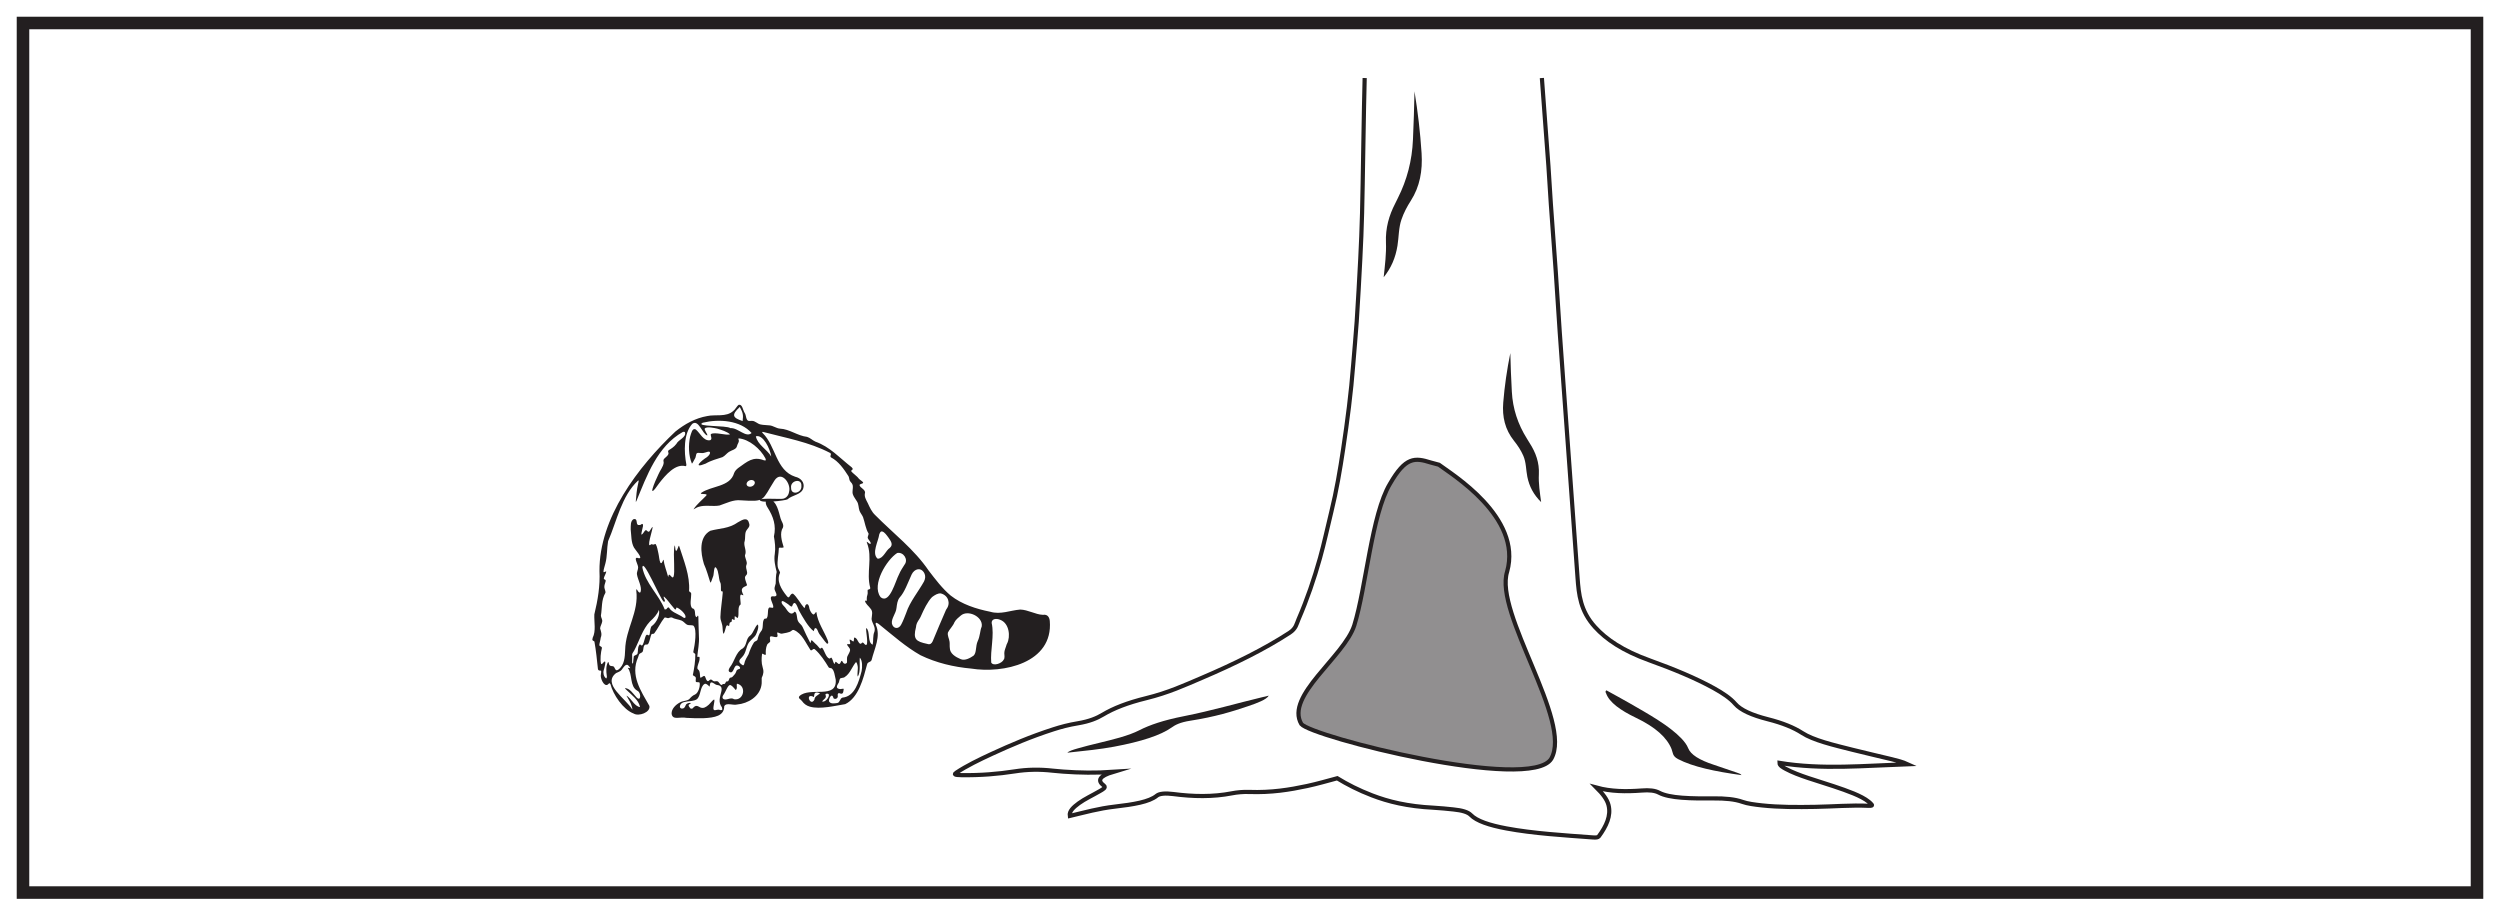 <?xml version="1.0" encoding="UTF-8"?>
<svg xmlns="http://www.w3.org/2000/svg" xmlns:xlink="http://www.w3.org/1999/xlink" width="598pt" height="219pt" viewBox="0 0 598 219" version="1.1">
<g id="surface1">
<rect x="0" y="0" width="598" height="219" style="fill:rgb(100%,100%,100%);fill-opacity:1;stroke:none;"/>
<path style=" stroke:none;fill-rule:nonzero;fill:rgb(100%,100%,100%);fill-opacity:1;" d="M 5.5 5.5 L 592.5 5.5 L 592.5 213.5 L 5.5 213.5 Z M 5.5 5.5 "/>
<path style=" stroke:none;fill-rule:nonzero;fill:rgb(13.73%,12.16%,12.549%);fill-opacity:1;" d="M 594 4 L 4 4 L 4 215 L 594 215 Z M 591 212 L 7 212 L 7 7 L 591 7 Z M 591 212 "/>
<path style="fill-rule:nonzero;fill:rgb(100%,100%,100%);fill-opacity:1;stroke-width:1;stroke-linecap:butt;stroke-linejoin:miter;stroke:rgb(13.73%,12.16%,12.549%);stroke-opacity:1;stroke-miterlimit:10;" d="M 0 0.001 C -0.199 -6.866 -0.441 -25.448 -0.621 -32.319 C -0.711 -35.976 -0.867 -39.632 -1.05 -43.288 C -1.304 -48.269 -1.582 -53.249 -1.902 -58.226 C -2.133 -61.655 -2.468 -65.085 -2.738 -68.519 C -3.254 -75.245 -4.125 -81.968 -5.136 -88.687 C -5.894 -93.73 -6.738 -98.765 -7.984 -103.8 C -8.89 -107.487 -9.668 -111.183 -10.699 -114.866 C -12.074 -119.753 -13.726 -124.64 -15.832 -129.499 C -16.3 -130.577 -16.398 -131.675 -17.976 -132.702 C -23.855 -136.53 -31.035 -140.105 -39.035 -143.515 C -43.058 -145.23 -46.937 -147.023 -52.273 -148.339 C -56.718 -149.433 -60.05 -150.734 -62.633 -152.28 C -64.027 -153.124 -65.824 -153.882 -68.578 -154.343 C -70.812 -154.71 -72.687 -155.218 -74.437 -155.78 C -79.988 -157.566 -84.644 -159.577 -89.117 -161.632 C -92.254 -163.077 -95.25 -164.546 -97.636 -166.128 C -98.269 -166.55 -98.222 -166.726 -96.433 -166.753 C -91.89 -166.816 -87.699 -166.472 -83.691 -165.847 C -80.722 -165.378 -77.711 -165.331 -74.597 -165.683 C -73.8 -165.773 -72.968 -165.843 -72.144 -165.902 C -68.222 -166.194 -64.281 -166.245 -60.183 -165.972 C -63.398 -166.937 -64.054 -168.003 -62.386 -169.253 C -61.758 -169.718 -62.664 -170.167 -63.379 -170.585 C -65.035 -171.55 -67.004 -172.464 -68.379 -173.476 C -69.644 -174.409 -70.715 -175.359 -70.535 -176.511 C -66.871 -175.648 -63.687 -174.73 -59.758 -174.277 C -55.316 -173.765 -51.523 -173.155 -49.715 -171.659 C -49.113 -171.159 -47.687 -171.023 -45.816 -171.265 C -41.086 -171.886 -36.347 -171.991 -31.738 -171.093 C -30.531 -170.855 -29.078 -170.722 -27.64 -170.769 C -22.32 -170.956 -17.965 -170.249 -13.781 -169.351 C -11.254 -168.808 -9.027 -168.144 -6.566 -167.491 C -4.148 -168.968 -1.496 -170.335 1.75 -171.585 C 5.637 -173.085 10.219 -174.226 16.504 -174.542 C 18.11 -174.624 19.668 -174.8 21.219 -174.952 C 23.313 -175.163 24.703 -175.581 25.379 -176.273 C 26.774 -177.718 29.836 -178.737 33.907 -179.495 C 40.321 -180.691 47.535 -181.124 54.645 -181.652 C 55.387 -181.706 55.813 -181.648 56.016 -181.386 C 57.821 -178.925 58.973 -176.452 58.332 -173.921 C 57.985 -172.534 56.938 -171.198 55.477 -169.737 C 58.93 -170.679 62.52 -170.706 66.282 -170.425 C 68.051 -170.284 69.43 -170.417 70.426 -170.952 C 71.637 -171.597 73.539 -171.968 75.864 -172.148 C 78.395 -172.347 80.953 -172.327 83.504 -172.312 C 86.192 -172.296 88.516 -172.484 90.391 -173.152 C 91.578 -173.573 93.282 -173.796 94.977 -173.98 C 99.168 -174.433 103.489 -174.409 107.844 -174.335 C 112.086 -174.265 116.278 -173.89 120.571 -174.085 C 121.371 -174.12 121.434 -173.976 121.297 -173.812 C 121.11 -173.573 120.852 -173.339 120.571 -173.109 C 118.766 -171.659 115.52 -170.53 112.203 -169.413 C 108.223 -168.077 103.723 -166.878 100.746 -165.261 C 99.981 -164.847 99.219 -164.421 99.219 -163.816 C 109.375 -165.487 119.532 -164.487 129.883 -164.136 C 128.719 -163.601 127.395 -163.265 126.047 -162.933 C 122.95 -162.183 119.778 -161.456 116.719 -160.691 C 112.086 -159.534 107.313 -158.394 104.657 -156.667 C 102.653 -155.37 99.981 -154.273 96.418 -153.37 C 92.61 -152.402 89.926 -151.194 88.625 -149.691 C 87.485 -148.362 85.641 -147.124 83.489 -145.937 C 79.164 -143.55 73.895 -141.37 68.184 -139.312 C 61.703 -136.98 57.77 -134.273 55.09 -131.327 C 51.575 -127.464 51.211 -123.507 50.922 -119.542 C 50.496 -113.71 50.067 -107.882 49.649 -102.05 C 49.215 -96.148 48.797 -90.253 48.364 -84.362 C 48.082 -80.456 47.793 -76.558 47.512 -72.655 C 47.223 -68.663 46.922 -64.675 46.653 -60.683 C 46.328 -55.859 46.039 -51.038 45.703 -46.218 C 45.332 -40.878 44.914 -35.542 44.539 -30.206 C 44.321 -27.136 44.172 -24.062 43.95 -20.987 C 43.446 -13.991 42.891 -6.999 42.387 0.001 " transform="matrix(1,0,0,-1,326.429,18.665)"/>
<path style=" stroke:none;fill-rule:evenodd;fill:rgb(13.73%,12.16%,12.549%);fill-opacity:1;" d="M 384.242 165.121 C 386.141 166.172 387.961 167.152 389.699 168.148 C 394.465 170.883 399.297 173.602 402.191 176.633 C 402.918 177.398 403.504 178.176 403.816 178.973 C 404.414 180.512 406.504 181.797 409.82 182.891 C 411.707 183.512 413.551 184.145 415.379 184.785 C 415.836 184.938 416.348 185.086 416.574 185.41 C 410.305 184.555 404.922 183.43 401.359 181.559 C 400.004 180.852 400.164 179.973 399.836 179.168 C 398.738 176.449 396.047 173.949 391.262 171.664 C 387.621 169.918 384.941 168.004 384.184 165.859 C 384.102 165.645 383.883 165.434 384.242 165.121 "/>
<path style=" stroke:none;fill-rule:evenodd;fill:rgb(13.73%,12.16%,12.549%);fill-opacity:1;" d="M 303.492 166.398 C 302.918 167.352 300.812 168.145 298.574 168.906 C 294.746 170.215 290.609 171.473 284.711 172.398 C 282.188 172.793 281.09 173.422 280.211 174.047 C 277.652 175.855 273.082 177.375 266.523 178.602 C 263.281 179.215 259.422 179.613 255.309 180.047 C 255.734 179.617 256.75 179.324 257.73 179.035 C 260.863 178.113 264.75 177.328 267.906 176.406 C 269.75 175.871 271.297 175.305 272.496 174.688 C 274.996 173.41 278.281 172.281 283.121 171.324 C 290.062 169.945 295.621 168.277 301.941 166.766 C 302.457 166.641 302.973 166.523 303.492 166.398 "/>
<path style="fill-rule:evenodd;fill:rgb(56.865%,56.079%,56.274%);fill-opacity:1;stroke-width:1;stroke-linecap:butt;stroke-linejoin:miter;stroke:rgb(13.73%,12.16%,12.549%);stroke-opacity:1;stroke-miterlimit:10;" d="M 0 0.001 C -3.855 1.219 -6.043 1.387 -9.785 -5.109 C -14.16 -12.433 -15.449 -29.71 -18.305 -38.933 C -20.723 -46.464 -34.895 -55.804 -30.977 -62.546 C -28.531 -65.621 23.867 -78.89 28.801 -70.871 C 33.98 -61.882 15.086 -36.038 18.254 -26.089 C 21.914 -12.988 4.836 -2.71 1.934 -0.519 Z M 0 0.001 " transform="matrix(1,0,0,-1,342.254,110.641)"/>
<path style=" stroke:none;fill-rule:evenodd;fill:rgb(13.73%,12.16%,12.549%);fill-opacity:1;" d="M 338.348 21.848 C 338.281 25.688 338.145 29.527 337.98 33.371 C 337.77 38.438 336.543 43.051 334.387 47.34 C 334.16 47.781 333.953 48.242 333.727 48.684 C 332.254 51.523 331.383 54.559 331.52 57.996 C 331.629 60.711 331.281 63.402 330.977 66.312 C 332.785 64.086 333.816 61.621 334.277 58.762 C 334.613 56.672 334.539 54.496 335.234 52.496 C 335.797 50.859 336.586 49.387 337.473 48.004 C 339.621 44.645 340.312 40.852 340.043 36.637 C 339.723 31.668 339.145 26.754 338.348 21.848 "/>
<path style=" stroke:none;fill-rule:evenodd;fill:rgb(13.73%,12.16%,12.549%);fill-opacity:1;" d="M 361.27 84.461 C 361.332 87.539 361.473 90.617 361.633 93.699 C 361.848 97.762 363.074 101.461 365.227 104.898 C 365.453 105.25 365.66 105.621 365.887 105.977 C 367.363 108.254 368.234 110.684 368.098 113.441 C 367.984 115.617 368.332 117.777 368.641 120.109 C 366.832 118.324 365.801 116.348 365.34 114.055 C 365 112.379 365.074 110.637 364.383 109.031 C 363.816 107.719 363.027 106.539 362.141 105.43 C 359.992 102.738 359.301 99.699 359.574 96.316 C 359.895 92.336 360.469 88.391 361.27 84.461 "/>
<path style=" stroke:none;fill-rule:nonzero;fill:rgb(13.73%,12.16%,12.549%);fill-opacity:1;" d="M 179.238 125.375 C 178.879 123.543 177.703 124.246 176.504 124.938 C 174.336 126.473 172.254 126.328 169.91 126.957 C 167.125 128.48 167.586 132.262 168.379 134.902 C 169.027 136.32 169.445 137.902 169.898 139.312 C 170.055 139.512 170.289 138.645 170.531 137.992 C 170.82 137.684 170.684 134.875 171.375 135.914 C 171.926 136.641 171.926 138.523 172.223 139.203 C 172.609 139.691 172.332 141.113 172.516 141.395 C 172.738 141.574 172.887 141.227 172.875 141.801 C 172.758 143.461 172.363 145.852 172.32 147.594 C 172.344 148.719 172.809 148.887 172.859 150.48 C 172.887 150.762 172.914 151.324 173.016 151.516 C 173.102 151.688 173.238 151.438 173.391 150.914 C 173.641 150.203 173.648 149.168 174.312 149.742 C 174.484 149.93 174.441 149.164 174.555 148.977 C 174.727 148.711 175.055 148.906 175.039 148.48 C 175.039 147.75 175.316 148.25 175.688 148.32 C 175.859 147.645 175.406 146.988 176.348 147.785 C 176.453 147.852 176.488 147.773 176.535 147.664 C 176.828 146.926 176.348 145.031 177.145 144.621 C 177.285 144.258 176.688 141.844 177.453 142.277 C 177.539 142.301 177.82 142.465 177.824 142.332 C 177.664 142 177.156 141.086 177.668 140.629 C 178.105 140.191 178.762 140.203 178.672 139.867 C 178.625 139.598 178.223 138.762 178.199 138.227 C 178.215 137.617 178.648 137.629 178.695 137.195 C 178.812 136.879 178.41 135.918 178.461 135.512 C 178.5 135.082 178.676 134.988 178.629 134.578 C 178.617 134.211 178.141 133.199 178.203 132.809 C 178.648 131.758 177.965 130.91 178.047 129.773 C 178.41 128.598 178.027 127.535 178.625 126.766 C 178.969 126.312 179.309 125.945 179.262 125.555 Z M 179.238 125.375 "/>
<path style=" stroke:none;fill-rule:nonzero;fill:rgb(13.73%,12.16%,12.549%);fill-opacity:1;" d="M 240.785 154.16 C 240.625 154.805 240.215 155.59 240.23 156.203 C 240.246 156.684 240.387 157.457 240.09 157.773 C 239.727 158.648 237.637 159.43 237.102 158.492 C 236.844 155.531 237.891 151.996 237.203 149.012 C 237.176 147.961 238.367 147.875 239.27 148.266 C 241.426 149.082 241.762 152.285 240.879 153.969 Z M 234.793 149.965 C 234.434 150.75 234.438 152.199 233.875 153.34 C 233.305 154.602 233.641 156.125 232.875 156.836 C 232.117 157.355 230.82 158.129 229.781 157.664 C 228.586 157.156 227.219 156.355 227.199 155.02 C 227.125 154.477 227.207 153.977 227.133 153.48 C 227.051 152.746 226.551 152.023 226.758 151.266 C 227.137 150.5 227.996 149.691 228.305 148.84 C 228.621 148.195 229.383 147.621 229.816 147.246 C 231.5 145.777 235.109 147.477 234.84 149.773 Z M 226.273 145.91 C 225.277 148.266 224.059 150.977 223.098 153.391 C 222.859 153.914 222.48 154.258 221.844 154.031 C 219.066 153.438 218.359 152.934 219.109 149.992 C 219.203 148.75 219.961 148.25 220.34 147.254 C 220.965 145.84 221.871 143.91 222.953 142.816 C 223.602 142.336 224.328 141.863 225.051 141.949 C 226.816 142.395 227.465 144.305 226.379 145.723 Z M 216.684 146.812 C 216.383 147.559 216.062 148.473 215.586 149.363 C 214.977 150.602 213.648 150.445 213.348 149.172 C 213.148 147.957 214.316 146.758 214.441 145.434 C 214.559 144.555 214.648 143.586 215.211 142.914 C 216.359 141.672 217.133 139.461 218.051 137.441 C 218.711 136.031 220.293 135.594 221.098 137.102 C 221.414 137.703 221.359 138.414 221.031 139.074 C 219.75 141.395 217.59 144.031 216.785 146.547 Z M 210.578 142.75 C 208.465 139.832 212.082 133.898 214.613 132.273 C 216.121 131.973 217.352 133.867 216.348 135.09 C 215.93 135.773 215.418 136.484 215.027 137.43 C 214.211 138.918 212.855 144.473 210.723 142.914 Z M 209.84 133.566 C 208.512 132.223 210.094 129.5 210.316 127.832 C 210.445 127.523 210.613 127.02 211.035 127.133 C 211.609 127.277 212.121 128.066 212.516 128.586 C 213.094 129.41 213.727 130.281 212.855 131.043 C 211.883 131.676 211.309 133.559 210.012 133.641 Z M 189.23 116.703 C 188.953 114.914 191.84 114.297 191.691 116.207 C 191.898 117.941 189.184 118.59 189.23 116.703 M 209.164 151.094 C 208.73 152.074 208.957 153.258 208.746 154.203 C 207.434 153.723 208.199 150.984 207.234 150.242 C 207.137 150.258 207.152 150.625 207.207 151.035 C 207.262 151.812 207.945 155.555 206.594 153.836 C 206.312 153.516 206.141 153.793 205.969 153.98 C 205.41 154.156 205.184 152.926 204.676 152.621 C 204.094 152.172 204.359 153.051 204.18 153.41 C 204.047 153.539 203.578 153.051 203.359 152.996 C 203.012 152.871 203.473 153.711 203.348 154.02 C 203.188 154.219 202.492 153.914 202.633 154.223 C 202.707 154.539 203.328 154.988 203.332 155.414 C 203.383 155.871 202.961 156.391 202.75 156.883 C 202.461 157.449 202.684 157.973 202.59 158.516 C 202.18 158.992 201.742 158.742 201.512 158.223 C 201.367 157.992 201.262 158.043 201.141 158.316 C 200.727 159.383 200.352 158.496 199.918 158.297 C 199.715 158.293 199.707 159.059 199.52 158.73 C 199.336 158.496 199.129 157.582 198.926 157.379 C 198.766 157.156 198.633 157.516 198.395 157.535 C 197.57 157.273 197.199 155.605 196.703 155 C 196.559 154.82 196.418 155.035 196.293 155.113 C 196.164 155.223 196.02 155.051 195.789 154.746 C 195.574 154.434 195.273 154.18 194.98 153.914 C 194.688 153.668 194.402 153.289 194.234 153.184 C 193.926 152.887 193.996 154.043 193.797 153.742 C 193.234 152.629 192.465 151.133 191.977 149.961 C 191.727 149.391 191.133 149.125 190.879 148.531 C 190.559 148.062 190.711 146.344 190.051 146.32 C 189.156 147.477 188.344 146.094 187.812 145.312 C 187.488 144.922 186.859 144.453 186.969 143.922 C 187.074 143.469 187.992 144.195 188.566 144.566 C 189.121 145.07 189.465 145.332 189.57 144.754 C 190.211 143.277 190.797 145.344 191.109 146.02 C 191.93 147.492 193.391 150.125 194.66 150.984 C 194.734 150.812 194.77 150.008 195.242 150.309 C 195.578 150.531 195.656 151.18 195.977 151.629 C 196.562 152.348 197.188 153.359 197.797 153.961 C 198.266 154.031 198.125 153.547 197.961 153.086 C 197.09 150.906 195.574 148.84 195.289 146.465 C 195.145 146.105 194.828 147.246 194.449 146.934 C 194.121 146.738 193.754 146.094 193.617 145.586 C 193.551 144.922 193.18 144.004 192.625 144.852 C 192.586 145.016 192.578 145.535 192.324 145.363 C 191.59 144.559 190.559 142.672 189.699 142.016 C 188.895 141.84 188.918 143.539 188.223 142.602 C 186.863 140.914 185.656 138.973 186.59 137 C 186.527 136.582 186.137 136.164 186.043 135.613 C 185.832 134.246 186.285 132.422 186.301 131.129 C 186.371 130.992 186.547 130.965 186.812 131.004 C 186.883 131.082 187.66 130.961 187.43 130.812 C 187.027 129.469 186.414 127.504 187.289 126.18 C 187.555 125.387 186.898 124.727 186.707 123.977 C 186.258 122.465 185.824 119.781 184.059 119.535 C 182.812 119.398 183.102 120.641 183.57 121.344 C 185.004 123.59 185.711 125.73 185.121 128.324 C 185.355 129.699 185.543 131.043 185.332 132.465 C 185.078 133.988 185.43 135.383 185.781 136.812 C 185.555 137.715 185.594 138.633 185.547 139.582 C 185.461 140.059 185.223 140.469 185.27 140.879 C 185.277 141.383 186.328 142.609 185.254 142.656 C 184.918 142.633 184.59 142.582 184.457 142.766 C 184.105 143.27 185.039 144.562 184.969 145.211 C 184.949 145.684 184.07 145.027 183.879 145.457 C 183.527 145.945 183.883 147.656 183.254 147.984 C 182.914 147.926 182.832 147.992 182.668 148.285 C 182.281 149.152 182.695 150.336 182 151.062 C 181.586 151.566 181.324 152.367 181.184 153.039 C 181.012 153.371 180.523 153.336 180.297 153.746 C 179.801 154.543 179.355 155.543 179.07 156.477 C 178.676 157.188 178.141 157.988 178.023 158.793 C 177.93 159.117 177.797 159.23 177.59 159.078 C 176.484 158.379 176.707 157.953 177.559 157.121 C 178.492 156.145 178.41 154.84 179.129 153.703 C 179.762 152.887 180.547 152.367 180.809 151.816 C 181.094 151.242 181.602 149.977 181.266 149.367 C 180.609 149.758 180.215 151.383 179.512 151.969 C 178.309 152.746 178.77 154.328 177.633 155.121 C 176.016 155.957 175.691 158.285 174.586 159.621 C 174.398 159.93 174.117 160.434 174.473 160.707 C 175.48 161.328 175.465 159.383 176.148 159.203 C 176.801 159.062 177.508 160.004 176.629 160.074 C 176.055 160.316 176.227 160.469 176.023 160.828 C 175.914 161.164 175.629 161.418 175.387 161.699 C 174.957 162.262 174.703 161.973 174.527 162.203 C 174.402 162.395 174.273 162.992 174.078 162.977 C 173.922 163.02 173.766 162.949 173.664 163.09 C 173.531 163.301 173.422 163.738 173.082 163.605 C 172.898 163.531 172.781 163.82 172.574 163.852 C 172.418 163.863 172.18 163.551 171.957 163.258 C 171.516 162.582 171.02 163.262 170.508 162.816 C 170.328 162.676 170.148 162.512 169.98 162.535 C 169.641 162.625 169.426 163.168 169.129 162.816 C 168.797 162.543 168.758 161.773 168.508 161.707 C 168.293 161.547 167.609 162.273 167.531 162.086 C 167.414 161.98 167.473 161.211 167.332 160.707 C 167.254 160.277 166.957 160.184 166.84 159.98 C 166.703 159.246 167.258 158.512 167.328 157.711 C 167.441 156.906 167.176 157.164 166.785 157.102 C 166.914 155.527 167.309 153.867 167.18 152.211 C 167.141 150.68 167.059 149.023 167.047 147.531 C 167.008 147.219 166.934 147.172 166.836 147.367 C 166.723 147.559 166.586 147.738 166.469 147.535 C 166.031 146.996 166.57 145.637 165.555 145.496 C 164.879 144.711 165.375 143.012 165.336 142.055 C 165.324 141.57 164.922 141.688 164.824 141.348 C 165.074 137.672 163.566 134.133 162.465 130.648 C 162.297 130.008 161.93 132.477 161.578 131.551 C 161.508 131.105 161.477 130.336 161.375 130.504 C 161.102 131.387 161.215 133.707 161.25 134.922 C 161.48 141.191 160.074 135.977 159.871 137.93 C 159.844 138.039 159.809 137.973 159.754 137.77 C 159.484 136.699 158.844 135.062 158.75 134.004 C 158.664 133.645 158.559 134.273 158.305 134.605 C 158.191 134.742 158.059 134.734 157.957 134.582 C 157.688 134.027 157.652 133.02 157.488 132.348 C 157.328 131.699 157.191 130.688 156.859 130.195 C 156.723 130.023 156.57 130.191 156.406 130.262 C 156.199 130.262 155.969 130.207 155.766 130.164 C 154.438 131.578 156.172 126.535 156.094 126.141 C 156.105 125.695 155.551 126.938 155.234 127.215 C 155.148 127.184 154.969 127.121 154.883 127.09 C 154.695 126.852 154.465 126.652 154.199 127.039 C 152.797 129.156 153.676 126.68 153.805 125.844 C 153.852 125.074 153.52 125.316 153.148 125.582 C 153.02 125.582 152.77 125.582 152.645 125.582 C 152.02 125.305 152.633 124.012 151.605 124.152 C 150.75 124.578 150.887 125.793 150.863 126.66 C 151.035 128.078 150.941 129.711 151.645 130.977 C 151.777 131.316 154.062 133.766 152.75 133.516 C 151.273 132.977 152.691 135.059 152.641 135.723 C 152.648 136.328 152.242 136.855 152.375 137.469 C 152.555 138.656 153.629 140.406 153.219 141.605 C 153.059 141.898 152.746 141.684 152.508 141.266 C 152.289 140.879 152.188 140.82 152.195 141.258 C 152.859 146.43 149.641 150.387 149.535 155.461 C 149.461 157.18 149.398 159.102 147.863 160.207 C 146.996 160.754 147.203 159.34 146.512 159.344 C 146.148 159.316 145.766 159.312 145.684 158.848 C 145.59 158.523 145.543 158.27 145.445 158.359 C 144.918 159.277 144.984 160.504 145.148 161.691 C 145.262 161.879 145.016 162.508 144.922 162.219 C 144.426 161.84 144.203 160.961 144.41 160.305 C 144.523 159.926 145.289 157.367 144.277 158.527 C 144.055 158.82 143.879 158.961 143.777 158.77 C 143.492 157.758 143.723 156.031 143.977 155.004 C 143.992 154.582 143.375 154.637 143.355 154.301 C 143.375 153.871 143.633 153.121 143.695 152.531 C 144.039 151.703 143.766 151.086 143.551 150.332 C 143.547 149.844 143.957 149.246 144.039 148.707 C 144.148 148.16 143.746 147.754 143.738 147.266 C 144.059 145.312 143.797 143.574 144.828 141.766 C 144.883 141.391 144.609 140.973 144.566 140.5 C 144.516 140.051 144.73 139.566 144.84 139.145 C 145.051 138.52 144.422 138.707 144.434 138.375 C 144.438 138.039 144.953 137.172 145 136.809 C 145.098 136.395 144.34 137.184 144.355 136.715 C 144.352 136.266 144.66 135.391 144.801 134.801 C 145.281 133.031 145.137 131.246 145.457 129.449 C 147.555 124.617 148.648 118.668 152.633 114.941 C 152.852 114.832 152.766 115.234 152.629 115.762 C 152.32 117.039 152.168 118.734 152.078 119.965 C 152.09 120.082 152.145 120.031 152.234 119.84 C 154.723 113.801 157.215 106.766 163.316 103.332 C 163.559 103.238 163.758 103.262 163.852 103.41 C 164.195 104.645 162.316 105.121 161.781 106.184 C 161.266 106.895 160.453 107.391 159.957 107.688 C 159.773 107.914 159.762 107.891 159.91 108.402 C 159.941 109.027 158.879 109.531 158.73 109.957 C 158.672 110.188 158.684 110.121 158.758 110.691 C 158.672 111.629 157.855 112.559 157.488 113.469 C 156.672 115.133 154.539 120.152 157.68 115.578 C 159.184 113.648 161.559 110.832 163.984 111.512 C 164.137 111.488 164.195 111.367 164.18 111.141 C 163.594 108.043 163.48 103.754 165.578 101.395 C 167.121 100.203 167.973 103.82 169.188 104.176 C 169.305 103.816 168.32 102.773 168.609 102.461 C 169.164 101.988 170.781 102.355 171.566 102.531 C 172.617 102.855 173.836 103.211 174.637 103.895 C 173.711 104.234 170.996 103.254 170.066 103.828 C 169.895 104.012 170.172 104.488 170.164 104.871 C 170.152 105.094 170.031 105.254 169.82 105.309 C 168.23 105.527 167.434 103.523 166.414 102.715 C 165.562 102.305 165.355 103.633 165.086 104.422 C 164.625 106.441 164.703 109.039 165.5 110.875 C 165.645 110.906 165.91 110.203 166.191 109.773 C 166.516 109.328 166.438 108.629 166.684 108.422 C 166.965 108.172 167.844 108.504 168.434 108.309 C 168.953 108.211 169.516 107.891 169.746 108.102 C 170.035 108.348 169.605 109.008 169.07 109.371 C 167.816 110.125 165.535 112.207 168.785 110.898 C 170.016 110.164 171.477 109.793 172.824 109.344 C 173.402 109.055 173.805 108.465 174.352 108.102 C 174.961 107.695 176.145 107.508 176.285 106.711 C 176.352 106.219 176.977 105.621 176.637 105.105 C 176.641 105.043 176.652 104.914 176.656 104.852 C 179.23 105.062 181.91 107.391 183.086 109.633 C 183.199 109.98 183.316 110.266 182.73 110.102 C 180.102 109.09 178.762 110.414 176.602 111.93 C 176.188 112.258 175.793 112.641 175.605 113.145 C 174.652 116.531 170.113 116.176 167.688 117.926 C 167.316 118.418 169.531 117.883 168.902 118.586 C 167.961 119.594 166.613 120.66 165.891 121.832 C 165.949 121.867 166.621 121.355 167.133 121.227 C 168.734 120.723 170.48 121.219 172.109 120.914 C 173.801 120.352 175.379 119.48 177.203 119.676 C 183.18 120.059 182.191 119.781 185.238 114.965 C 186.883 112.383 189.293 115.688 188.754 117.605 C 188.633 118.562 188.008 119.148 187.332 119.289 C 186.754 119.457 181.934 119.066 181.719 119.574 C 181.859 120.504 187.855 119.723 188.352 119.453 C 189.492 118.375 191.711 118.398 192.164 116.742 C 192.531 115.387 191.516 114.316 190.215 114.039 C 185.562 112.508 185.602 106.684 182.426 103.582 C 182.227 103.348 182.27 103.266 182.566 103.324 C 187.988 104.773 193.496 105.699 198.543 108.332 C 199.086 108.652 198.367 109.023 198.77 109.402 C 200.594 110.34 201.875 112.227 202.965 113.918 C 203.195 114.402 203.094 114.809 203.375 115.145 C 203.637 115.43 203.934 115.766 203.992 116.207 C 204.074 116.816 203.801 117.578 203.992 118.203 C 204.172 118.828 204.652 119.359 204.984 119.941 C 205.414 120.59 205.336 121.438 205.59 122.172 C 205.809 122.727 206.207 123.16 206.434 123.688 C 206.883 124.938 207.066 126.535 207.766 127.621 C 207.82 127.992 207.41 128.379 207.617 128.805 C 207.781 129.148 208.254 129.613 208.277 129.898 C 208.254 130.68 207.066 128.961 207.375 129.855 C 208.781 133.414 207.164 136.949 208.16 140.594 C 208.223 140.996 207.809 140.953 207.566 141.086 C 207.457 141.27 207.664 141.914 207.453 142.414 C 207.297 142.82 207.336 143.367 207.332 143.602 C 207.34 143.852 207.023 143.609 206.902 143.699 C 206.992 144.434 207.816 144.969 208.246 145.602 C 208.871 146.285 208.535 147.215 208.48 148.055 C 208.559 149.008 209.41 149.855 209.211 150.863 Z M 206.074 160.625 C 205.422 163.023 204.527 166.594 201.504 166.875 C 200.895 167.07 200.934 168.043 200.289 168.156 C 199.699 168.238 198.723 168.43 198.375 167.859 C 198.027 167.641 198.805 165.68 199.258 166.664 C 199.418 167.148 199.395 167.172 199.93 167.164 C 200.27 167.035 200.465 166.781 200.391 166.375 C 200.309 165.941 200.547 165.711 200.797 165.812 C 201.734 166.246 201.707 165.523 201.82 164.77 C 201.617 164.664 201.012 164.922 200.727 164.793 C 199.719 164.582 200.352 163.789 200.668 163.211 C 200.75 162.965 200.766 162.656 200.879 162.438 C 201.027 162.031 201.773 162.25 202.086 161.93 C 203.344 161.133 203.812 159.48 204.742 158.379 C 204.961 158.438 205.109 159.035 205.152 159.328 C 205.297 160.035 204.977 161.211 205.168 161.828 C 205.941 160.762 205.512 158.262 205.676 157.32 C 206.328 157.988 206.273 159.637 206.105 160.465 Z M 196.652 167.809 C 196.992 167.203 197.805 167.031 197.473 166.23 C 197.355 165.949 197.711 165.926 197.93 165.93 C 198.871 165.984 197.715 168.043 196.652 167.809 M 194.809 167.344 C 193.934 169.086 192.547 165.926 194.371 166.578 C 195.215 167.312 194.023 164.934 196.164 165.863 C 195.48 166.383 194.879 166.578 194.809 167.344 M 175.574 167.258 C 174.734 166.625 173.578 167.797 172.91 167.086 C 172.582 166.582 173.262 166.02 173.461 165.504 C 174.5 163.406 174.551 163.395 176 165.066 C 176.473 164.586 176.109 164.102 176.277 163.535 C 178.68 164.016 177.934 167.684 175.574 167.258 M 172.023 169.766 C 171.398 169.633 170.48 170.43 170.664 169.09 C 171.098 166.723 171 166.973 169.559 168.547 C 168.844 169.188 168.258 169.52 167.531 169.227 C 166.895 168.93 166.477 168.449 165.668 169.461 C 165.566 169.48 165.367 169.52 165.266 169.535 C 165.051 169.363 164.598 168.852 164.746 168.602 C 164.828 168.441 165.301 168.289 165.227 168.199 C 165.047 168.012 164.402 168.223 164.184 168.422 C 163.922 168.734 163.867 169.359 163.371 169.457 C 163.023 169.578 162.633 169.418 162.629 169.027 C 162.77 167.34 165.449 168.078 166.645 167.285 C 167.703 166.516 167.383 164.227 168.566 163.582 C 168.898 163.461 169.254 163.777 169.734 164.246 C 169.832 163.672 169.848 163.348 170.07 163.25 C 170.551 163.141 170.957 163.73 171.484 163.844 C 172.492 163.938 172.773 164.473 172.531 165.449 C 172.23 166.758 171.734 167.941 172.691 169.203 C 172.715 169.324 172.762 169.562 172.785 169.684 C 172.734 169.906 172.344 169.879 172.211 169.832 Z M 163.91 147.754 C 163.691 147.945 163.305 147.633 162.934 147.363 C 161.949 146.785 160.621 146.371 160.031 145.363 C 159.828 145.266 159.848 145.137 159.375 145.734 C 159.281 145.75 159.094 145.777 159 145.789 C 157.625 142.266 154.414 139.559 153.656 135.773 C 153.734 133.234 157.75 142.859 158.648 143.785 C 158.746 144.062 159.168 143.977 159.008 143.543 C 158.871 143.242 158.605 142.688 158.84 142.719 C 159.602 143.355 160.293 144.457 161.004 145.23 C 161.188 145.414 161.355 145.762 161.555 145.777 C 161.812 145.84 161.629 145.305 161.914 145.332 C 162.648 145.59 164.125 146.906 163.977 147.637 Z M 155.926 149.742 C 155.625 149.887 155.488 150.953 155.426 151.559 C 155.371 151.863 155.289 152.055 155.098 151.965 C 154.789 151.785 154.75 151.742 154.496 152.023 C 154.258 152.508 154.059 153.594 153.797 154.117 C 153.668 154.379 153.52 154.496 153.344 154.332 C 153.172 154.172 153.012 154.023 152.906 154.309 C 152.461 154.992 152.68 155.664 152.496 156.34 C 152.332 156.77 151.5 156.734 151.59 157.133 C 151.523 157.469 151.484 158.051 151.438 158.527 C 151.039 159.422 151.285 157.273 151.207 156.707 C 151.133 156.352 151.441 156.086 151.703 155.605 C 152.914 153.301 153.691 150.539 155.48 148.645 C 156.336 147.895 157.273 146.891 157.609 145.875 C 157.941 147.062 157.051 148.887 156.055 149.637 Z M 152.57 165.297 C 153.422 165.789 153.348 168.152 152.098 166.629 C 151.43 165.926 150.645 164.629 149.508 164.602 C 149.422 164.684 149.832 164.98 149.996 165.164 C 151.18 166.32 152.715 167.391 153.094 169.086 C 152.926 169.207 152.387 168.883 152.152 168.707 C 151.406 168.121 150.945 167.242 150.207 166.629 C 150.113 166.57 149.93 166.457 149.836 166.398 C 150.332 167.262 150.93 168.113 151.156 169.086 C 151.211 169.293 151.301 169.727 151.258 169.734 C 149.691 167.102 143.984 163.645 147.355 161.012 C 147.801 160.77 148.352 160.652 148.68 160.238 C 149.426 159.215 149.957 158.32 150.75 159.793 C 150.766 159.914 150.164 159.656 150.188 159.793 C 151.328 161.277 150.578 164.141 152.418 165.203 Z M 168.098 101.113 C 172.012 100.164 177.074 100.531 179.781 103.574 C 178.438 104.836 176.492 102.238 174.715 102.414 C 173.848 101.691 166.074 102.141 168.098 101.113 M 176.961 97.34 C 177.723 98.738 177.824 99.25 177.637 100.719 C 175.242 99.926 174.871 99.277 176.961 97.34 M 180.797 104.367 C 182.555 103.832 184.254 107.441 184.48 109.207 C 183.477 107.477 181.207 106.391 180.797 104.367 M 249.344 147.055 C 247.762 147 245.852 145.848 244.039 145.805 C 241.594 146.004 239.359 147.066 236.871 146.332 C 233.52 145.66 230.078 144.559 227.395 142.449 C 225.402 140.781 223.738 138.566 222.156 136.508 C 218.672 131.379 213.668 127.586 209.301 123.168 C 208.5 122.395 208.051 121.383 207.59 120.379 C 207.152 119.508 206.652 118.77 206.926 117.816 C 206.926 117.07 205.805 116.699 205.621 116.125 C 205.414 115.672 206.793 115.746 206.406 115.328 C 206.234 115.086 205.711 114.809 205.41 114.473 C 204.996 113.863 203.887 113.156 203.59 112.688 C 203.551 112.547 203.859 112.434 203.949 112.258 C 204.008 112.133 203.918 111.969 203.727 111.781 C 200.855 109.539 198.535 106.883 195.051 105.641 C 194.312 105.309 193.801 104.719 193.039 104.496 C 190.746 104.234 188.871 102.637 186.559 102.527 C 185.664 102.453 184.934 101.816 184.055 101.75 C 183.379 101.656 182.676 101.691 182.012 101.547 C 181.172 101.434 180.633 100.609 179.809 100.672 C 179.629 100.676 179.273 100.684 179.098 100.691 C 178.359 100.492 178.543 99.363 178.133 98.781 C 177.668 98.094 177.613 96.66 176.711 96.824 C 176.242 97.129 175.887 97.957 175.379 98.316 C 173.699 99.832 171.105 99.078 169.156 99.523 C 166.32 100.023 163.812 101.414 161.559 103.219 C 152.594 111.691 143.305 123.906 143.391 136.582 C 143.574 140.125 142.992 143.547 142.164 146.965 C 142.086 148.805 142.598 150.926 141.773 152.551 C 141.75 152.664 141.711 152.891 141.688 153.004 C 141.711 153.309 142.066 153.281 142.184 153.457 C 142.578 155.594 142.781 157.82 143.02 159.984 C 143.086 160.449 143.43 160.398 143.656 160.414 C 143.883 160.398 143.809 160.809 143.738 161.309 C 143.496 162.105 144.473 164.422 145.402 163.734 C 145.652 163.449 145.855 163.281 146.02 163.645 C 146.637 166.117 149.059 169.754 151.586 170.688 C 152.766 171.422 155.652 170.402 155.336 168.867 C 153.301 165.254 150.699 161.523 152.637 157.207 C 152.68 157.074 152.77 156.805 152.812 156.672 C 152.992 156.191 153.395 156.242 153.672 155.957 C 154.059 155.449 153.66 153.949 154.805 154.195 C 154.871 154.145 155.004 154.039 155.07 153.984 C 155.309 153.609 155.48 152.805 155.656 152.191 C 155.84 151.488 155.984 151.617 156.246 151.637 C 156.316 151.594 156.457 151.512 156.523 151.469 C 157.336 150.41 158.133 148.707 158.941 147.754 C 159.203 147.59 159.594 147.914 159.879 147.859 C 160.16 147.746 160.457 147.637 160.758 147.711 C 161.434 148.125 162.309 148.133 163.031 148.441 C 163.52 148.66 163.824 149.102 164.242 149.367 C 164.73 149.688 165.359 149.434 165.867 149.66 C 166.789 150.535 166.188 154.355 165.852 155.859 C 165.785 156.277 166.191 156.145 166.316 156.512 C 166.363 157.945 166.031 160.004 165.742 161.398 C 165.578 161.477 166.234 161.848 166.238 161.828 C 166.633 162.102 166.348 162.598 166.418 162.953 C 166.477 163.414 167.289 162.969 167.367 163.371 C 167.508 164.238 167.016 165.777 166.258 166.125 C 165.68 166.344 165.254 166.789 164.859 167.246 C 164.191 167.746 163.383 167.574 162.602 168.043 C 161.621 168.578 160.598 169.566 160.648 170.727 C 160.891 172.379 162.629 171.379 164.211 171.715 C 165.453 171.77 166.863 171.84 168.191 171.797 C 171.016 171.676 173.223 171.23 173.234 168.941 C 173.723 167.957 175.344 168.793 176.324 168.516 C 178.926 168.289 181.691 166.602 182.137 163.914 C 182.266 163.336 182.156 162.656 182.199 162.16 C 182.637 161.23 182.746 160.566 182.414 159.555 C 182.117 158.637 182.137 157.41 182.285 156.422 C 182.426 156.164 183.008 156.934 183.191 156.531 C 183.117 155.938 183.184 154.871 183.492 154.234 C 183.559 153.98 183.957 153.809 184.219 153.508 C 184.297 153.133 183.914 152.176 184.473 152.207 C 184.875 152.219 185.711 152.578 185.914 152.297 C 186.16 152.098 185.746 151.285 185.969 151.293 C 186.117 151.227 186.578 151.594 186.98 151.582 C 187.527 151.496 188.914 151.254 189.215 150.961 C 189.43 150.785 189.602 150.617 189.887 150.695 C 191.863 151.512 192.727 153.809 193.871 155.5 C 194.25 155.809 194.48 154.941 194.926 155.328 C 196.227 156.465 197.348 158.18 198.227 159.645 C 198.426 159.832 198.648 159.789 198.855 159.832 C 199.586 160.254 199.672 161.676 199.902 162.559 C 200.312 167.402 193.641 164.172 191.219 166.516 C 190.809 167.055 191.559 167.266 191.848 167.707 C 192.312 168.367 192.93 168.809 193.727 169.035 C 196.156 169.73 199.836 168.801 202.176 168.43 C 205.383 166.883 206.523 162.25 207.391 158.98 C 207.539 158.219 208.254 158.5 208.488 157.871 C 209.129 155.219 210.77 152.184 209.484 149.445 C 209.27 148.531 210.086 149.137 210.551 149.555 C 213.699 152.078 216.648 154.73 220.184 156.73 C 223.965 158.566 228.168 159.555 232.293 159.922 C 239.953 161.152 251.949 158.637 251.109 148.531 C 251.012 147.555 250.516 146.957 249.594 147.055 Z M 249.344 147.055 "/>
<path style=" stroke:none;fill-rule:nonzero;fill:rgb(100%,100%,100%);fill-opacity:1;" d="M 178.156 116.18 C 178.414 116.832 179.254 117.109 180.031 116.805 C 180.812 116.5 181.234 115.723 180.977 115.066 C 180.719 114.418 179.879 114.137 179.102 114.441 C 178.324 114.75 177.902 115.527 178.156 116.18 "/>
<path style="fill:none;stroke-width:1;stroke-linecap:butt;stroke-linejoin:miter;stroke:rgb(13.73%,12.16%,12.549%);stroke-opacity:1;stroke-miterlimit:10;" d="M -0.001 -0.002 C 0.257 -0.654 1.096 -0.931 1.874 -0.627 C 2.655 -0.322 3.077 0.455 2.819 1.112 C 2.561 1.76 1.721 2.041 0.944 1.737 C 0.167 1.428 -0.255 0.651 -0.001 -0.002 Z M -0.001 -0.002 " transform="matrix(1,0,0,-1,178.157,116.178)"/>
</g>
</svg>
